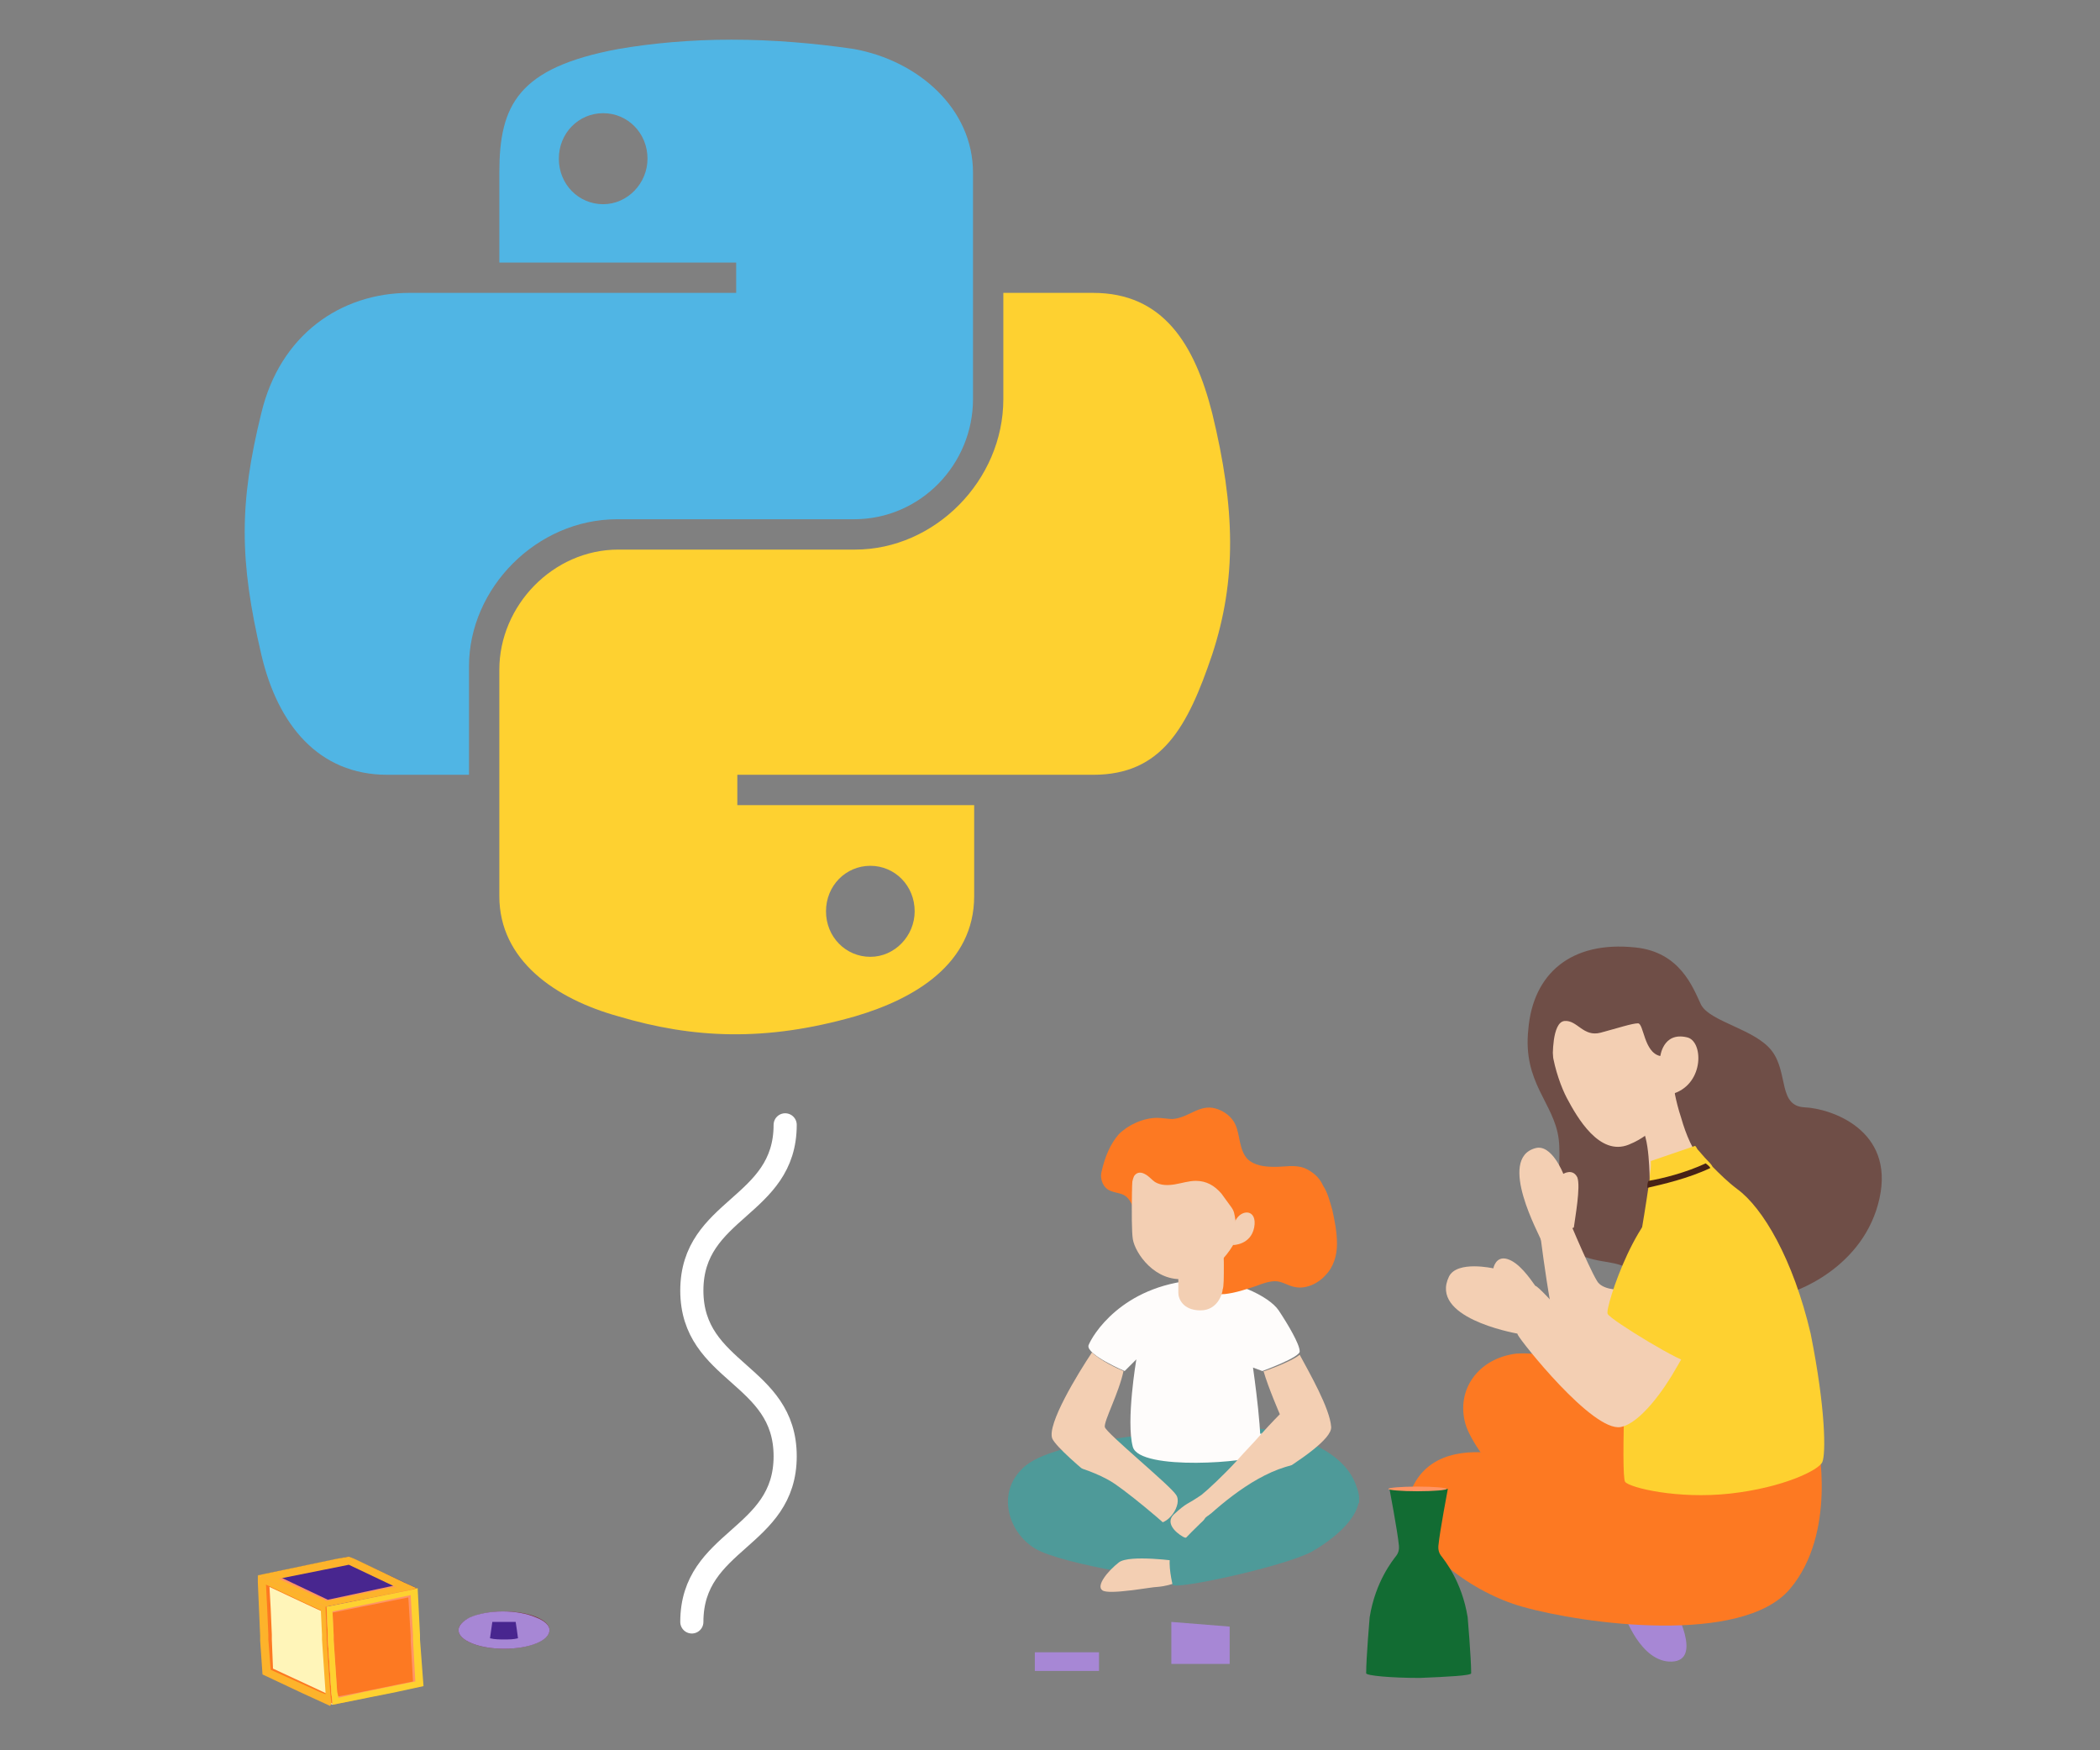 <?xml version="1.0" encoding="utf-8"?>
<!-- Generator: Adobe Illustrator 27.4.0, SVG Export Plug-In . SVG Version: 6.00 Build 0)  -->
<svg version="1.1" xmlns="http://www.w3.org/2000/svg" xmlns:xlink="http://www.w3.org/1999/xlink" x="0px" y="0px"
	 viewBox="0 0 180 150" style="enable-background:new 0 0 180 150;" xml:space="preserve">
<rect x="0" y="0" width="180" height="150" fill="#808080" stroke="none"/>
<style type="text/css">
	.st0{fill:#7A2E39;}
	.st1{fill:#6F4E47;}
	.st2{fill:#F3CFB3;}
	.st3{fill:#FD7922;}
	.st4{fill:#A787D5;}
	.st5{fill:#FED130;}
	.st6{fill:#482216;}
	.st7{fill:#126C33;}
	.st8{fill:#FF9463;}
	.st9{fill:#FFF5B9;}
	.st10{fill:#48268F;}
	.st11{enable-background:new    ;}
	.st12{fill:#FF9465;}
	.st13{fill:#FDB32B;}
	.st14{fill:#4E9A99;}
	.st15{fill:#FEFCFB;}
	.st16{fill:#50B5E4;}
	.st17{fill:none;stroke:#FFFFFF;stroke-width:1.984;stroke-linecap:round;stroke-linejoin:round;stroke-miterlimit:10;}
</style>
<g id="Õ_xBA__x2264__x201E__x5F_1_-_copie">
	<ellipse class="st0" cx="43.2" cy="139.7" rx="3.9" ry="1.6"/>
	<g>
		<path class="st1" d="M140.2,81.2c3.8,0.4,4.9,3.4,5.6,4.9c0.8,1.5,4.7,2.1,6.1,4c1.4,1.9,0.5,4.7,2.8,4.8c2.2,0.1,7.7,1.9,6.4,7.8
			s-7.2,8.2-8.9,8.4s-10.2-0.7-12-2c-1.9-1.3-2.6-0.6-5.2-1.7c-2.6-1.1-1-6.7-1.4-9.8c-0.4-3.1-3.1-4.8-2.6-9.4
			C131.4,83.5,134.6,80.6,140.2,81.2z"/>
		<path class="st2" d="M141.4,101.1c0,0,0-0.9-0.1-2c-0.1-1.1-0.3-2.3-0.9-2.9l3-3.5c0,0.2,0.2,1.6,0.7,3.1c0.4,1.4,1,2.9,1.9,3.8
			L141.4,101.1z"/>
		<path class="st2" d="M131.9,104.8l2.1-1.4c0,0,2.1,5.1,2.9,6.4s4.4,0.5,4.4,0.5l-2,5.6c0,0-4.3,0.5-5.4-0.5
			C133,114.3,131.9,104.8,131.9,104.8z"/>
		<path class="st3" d="M144.4,121.6l-1.7,9.2l-0.1,0.6l-9.7,0.2c0,0-6.5-6.7-7.3-9.6c-0.8-2.9,1.1-5.6,4.4-6c0,0,0.1,0,0.1,0
			c3.4-0.2,10.2,2,10.2,2L144.4,121.6z"/>
		<path class="st4" d="M139.2,138.3c0,0,1.4,4.2,4.1,4.1c2.7-0.1,0.2-4.6,0.2-4.6L139.2,138.3z"/>
		<path class="st3" d="M153.4,136.2c-4.1,4.8-17.6,3-22.9,1.5c-4.3-1.2-9.1-4.8-9.7-8.2c-0.1-0.8,0-1.6,0.4-2.3c1.6-3,5.2-3,7.8-2.5
			c0.9,0.2,1.7,0.4,2.3,0.7c2.1,0.9,9.9,3.5,13.3,1c3.5-2.5,11.2-2.9,11.2-2.9S157.5,131.4,153.4,136.2z"/>
		<path class="st5" d="M156.2,125.3c-0.3,0.7-3.4,2.2-7.9,2.7c-4.5,0.5-8.6-0.5-9-1c-0.4-0.4,0.1-13.5,0.5-16.1
			c0.3-1.9,1.1-6.4,1.5-9.2c0-0.2,0-0.4,0.1-0.6c0-0.5,0.1-0.9,0.1-1.2c0-0.2,0-0.3,0-0.4l3.8-1.3c0,0,0.1,0.1,0.2,0.3
			c0.2,0.2,0.5,0.6,0.9,1c0.1,0.1,0.3,0.3,0.4,0.5c0.6,0.6,1.3,1.3,2.1,1.9c2.2,1.6,4.8,6,6.3,12.4
			C156.5,120.8,156.5,124.6,156.2,125.3z"/>
		<path class="st2" d="M144.4,116c0,0-0.3,0.5-0.7,1.2c-1,1.8-3.1,4.8-4.8,5.1c-2.4,0.4-8.5-7.3-8.8-7.9c-0.3-0.6,1.1-4.2,1.5-4.2
			c0.4,0,5,5.5,5.3,5.1c0.1-0.2,0.6-0.9,1-1.7c0.3-0.5,0.6-1.1,0.8-1.4c0.1-0.2,0.2-0.3,0.2-0.3L144.4,116z"/>
		<path class="st5" d="M143.8,102.7c3.6,0,4.1,3.7,3.5,6.5c-0.6,2.7-2.3,7-2.5,7.5c-0.2,0.4-6.8-3.6-7-4.1
			C137.5,112.2,140.6,102.7,143.8,102.7z"/>
		<path class="st2" d="M133.9,86.5c-1.9,1.4-0.5,5.9,0.4,7.6c0.9,1.7,2.8,5,5.3,4s3.5-3,4-4.6c0.4-1.5-1.6-8.1-1.6-8.1L133.9,86.5z"
			/>
		<path class="st1" d="M133.1,90.7c0,0-0.1-3.1,1-3.2c1.1-0.1,1.6,1.4,3.1,1c1.5-0.4,2.7-0.8,3.2-0.8c0.5,0,0.5,2.5,1.9,2.8l2.7-0.9
			l-1-4.5c0,0-7.3-1.7-7.4-1.7c-0.1,0-4.1,2.4-4.1,2.4s-0.9,2.8-0.9,2.9c0,0.1,1.3,3.5,1.3,3.5L133.1,90.7z"/>
		<path class="st2" d="M142.3,90.6c0,0,0.2-2.2,2.3-1.7c1.4,0.3,1.5,3.9-1.1,4.8L142.3,90.6z"/>
		<path class="st2" d="M131.6,110.2c-0.5-0.7-1.4-2-2.4-2.3s-1.2,0.8-1.2,0.8s-3.1-0.7-3.8,0.7c-1.7,3.5,5.4,4.8,5.9,4.9
			L131.6,110.2z"/>
		<g>
			<path class="st6" d="M146.6,100.1c-1.9,0.9-4.1,1.4-5.4,1.7c0-0.2,0-0.4,0.1-0.6c1.2-0.2,3.2-0.7,4.9-1.5
				C146.3,99.8,146.5,99.9,146.6,100.1z"/>
		</g>
	</g>
	<g>
		<g>
			<path class="st7" d="M126.1,143.4c0-1.3-0.3-4.8-0.3-4.8c-0.5-3.1-2-4.9-2.3-5.3c-0.3-0.4-0.2-0.9-0.2-0.9
				c0.1-1.1,0.8-4.8,0.8-4.8h-2.2l0,0h-0.3h-0.3l0,0h-2.2c0,0,0.7,3.7,0.8,4.8c0,0,0.1,0.5-0.2,0.9c-0.3,0.4-1.8,2.2-2.3,5.3
				c0,0-0.3,3.5-0.3,4.8c0,0,0,0,0,0v0c0,0,0,0,0,0h0c0,0.2,2.1,0.4,4.6,0.4C124.1,143.7,126.1,143.6,126.1,143.4L126.1,143.4z"/>
		</g>
		<g>
			<path class="st8" d="M124,127.6c0,0.1-1.1,0.2-2.5,0.2c-1.4,0-2.5-0.1-2.5-0.2c0-0.1,1.1-0.2,2.5-0.2
				C122.9,127.4,124,127.5,124,127.6z"/>
			<path class="st8" d="M123.8,127.6c0,0.1-1,0.1-2.3,0.1c-1.2,0-2.3-0.1-2.3-0.1c0-0.1,1-0.1,2.3-0.1
				C122.8,127.5,123.8,127.6,123.8,127.6z"/>
		</g>
	</g>
	<g>
		<g>
			<polygon class="st3" points="35.7,136.1 36.2,144.5 28.5,146.1 28,137.7 			"/>
		</g>
		<g>
			<polygon class="st9" points="28.5,146.1 22.7,143.4 22.2,135 28,137.7 			"/>
		</g>
		<g>
			<polygon class="st10" points="28,137.7 22.2,135 29.9,133.4 35.7,136.1 			"/>
		</g>
		<g>
			<g class="st11">
				<g>
					<path class="st12" d="M35.8,140.5l0-0.4l-0.2-3.9l-7.6,1.5v0l0.1,2.4l0,0.4l0.3,4.5l0.1,1v0l0,0l4.8-1l2.8-0.6L35.8,140.5z
						 M28.9,145.4l0-0.3l-0.3-4.5l0-0.4l-0.1-2l0,0l6.5-1.3l0.2,3.3l0,0.4l0.2,3.5l-4.9,1L28.9,145.4L28.9,145.4z"/>
				</g>
				<g>
					<path class="st3" d="M28.5,146l-0.1-1l-0.3-4.5l0-0.4l-0.1-2.4l0,0l-0.9-0.4h0l-4.3-2l-0.4-0.2l0,0.4l0.1,2.4l0.1,2.3l0,0.4
						l0.2,2.8l3.6,1.7L28.5,146L28.5,146L28.5,146z M27.9,145.1l-0.2-0.1l-4.3-2l-0.1-2.5l0-0.4l-0.1-2.3l-0.1-1.8l3.2,1.5h0
						l1.3,0.6l0,0l0.1,2l0,0.4l0.3,4.5L27.9,145.1L27.9,145.1z"/>
				</g>
				<g>
					<path class="st12" d="M35.4,136.2l-1.1-0.5l-4.4-2c0,0,0,0,0,0l-0.1-0.1l-0.3,0.1h0l-5.6,1.1h0l-1.6,0.3l0.4,0.2l4.3,2l0.8,0.4
						l0,0L35.4,136.2L35.4,136.2z M28.1,137.1L28.1,137.1l-4-1.9l5.7-1.2l3.8,1.8l0.1,0.1l0,0l-1.4,0.3h0L28.1,137.1z"/>
				</g>
				<g>
					<path class="st13" d="M34.6,135.6l-4.2-2c0,0,0,0,0,0l-0.5-0.2l-1.1,0.2c0,0,0,0,0,0l-4.3,0.9h0l-2.4,0.5l0.7,0.3l4.3,2h0
						l0.8,0.4l0,0l7.5-1.5l0.3-0.1L34.6,135.6z M33.8,136l-1,0.2l0,0l-4.8,1l-3.9-1.8l-0.2-0.1l6-1.2l4,1.9l0.1,0.1L33.8,136z"/>
				</g>
				<g>
					<path class="st5" d="M36,140.5l0-0.4l-0.2-4l-0.3,0.1l-7.5,1.5l0,0l0,0v0l0.1,2.4l0,0.4l0.3,4.5l0.1,1v0l0,0l0,0.1l5.5-1.1
						l2.3-0.5L36,140.5z M28.9,145l-0.3-4.5l0-0.4l-0.1-2l0,0l6.7-1.4l0.2,3.4l0,0.4l0.2,3.6l-4.4,0.9l-2.2,0.5l0-0.1L28.9,145z"/>
				</g>
				<g>
					<path class="st13" d="M28.4,146L28.4,146L28.4,146l-0.1-1l-0.3-4.5l0-0.4l-0.1-2.4v0l0,0l-0.8-0.4h0l-4.3-2l-0.7-0.3l0,0.6
						l0.1,2.3l0.1,2.3l0,0.4l0.2,2.9l3.4,1.6l2.4,1.1L28.4,146z M23,140.5l0-0.4l-0.1-2.3l-0.1-2l3.4,1.6h0l1.3,0.6l0,0l0.1,2.1
						l0,0.4l0.3,4.5l0,0.1l0,0.1l-0.5-0.2l-4.2-1.9L23,140.5z"/>
				</g>
			</g>
		</g>
	</g>
	<g>
		<path class="st4" d="M47.1,139.7c0,0.9-1.7,1.6-3.9,1.6c-2.1,0-3.9-0.7-3.9-1.6c0-0.4,0.4-0.8,1-1.1c0.7-0.3,1.7-0.5,2.8-0.5
			c1.1,0,2.1,0.2,2.8,0.5C46.7,138.9,47.1,139.3,47.1,139.7z"/>
		<path class="st10" d="M44.4,140.4c-0.4,0.1-0.7,0.1-1.2,0.1c-0.4,0-0.8,0-1.2-0.1c0.1-0.8,0.1-0.6,0.2-1.4c0.3,0,0.6,0,1,0
			c0.3,0,0.7,0,1,0C44.3,139.7,44.3,139.6,44.4,140.4z"/>
	</g>
	<rect x="88.7" y="141.6" class="st4" width="5.5" height="1.6"/>
	<polygon class="st4" points="105.4,142.6 100.4,142.6 100.4,139 105.4,139.4 	"/>
	<g>
		<path class="st14" d="M106.1,122.2c0,0,10.3,0.6,10.4,6.6l-14.6,3.9c0,0-16.8-4.4-14.2-6.9c2.5-2.5,13.6-3.1,13.6-3.1L106.1,122.2
			z"/>
		<path class="st15" d="M102.5,109.7c3.1-0.2,6.3,1.4,7.1,2.6c0.8,1.2,1.8,2.9,1.8,3.5c0.1,0.5-3.2,1.7-3.2,1.7l-0.8-0.3
			c0,0,1,6.9,0.5,7.5c-0.5,0.6-10.2,1.4-10.8-0.7c-0.6-2.2,0.3-7.5,0.3-7.5l-1,1c0,0-3.3-1.4-3.1-2.2
			C93.6,114.5,96.1,110.2,102.5,109.7z"/>
		<path class="st15" d="M108,124.7c-0.1,0.1-0.9,0.3-2,0.4c0.7-0.8,1.5-1.6,2.1-2.3C108.1,123.8,108.1,124.5,108,124.7z"/>
		<path class="st2" d="M103.3,130.1c-0.2,0.3-0.6,0.9-0.8,1.3c-0.2,0.4-0.8,0.5-1.1,0.3c-0.7-0.4-1.5-1.2-0.8-1.9
			c1.2-1.1,1.1-0.8,2.4-1.7c0.5-0.4,1.8-1.6,3-2.9c0.7-0.8,1.5-1.6,2.1-2.3c0.9-1,1.6-1.7,1.6-1.7s-1-2.3-1.4-3.7l0.1,0
			c0,0,2.3-0.8,3-1.4c0.8,1.5,2.6,4.6,2.7,6.2C114.2,124.3,103.7,129.5,103.3,130.1z"/>
		<path class="st2" d="M98.9,130.5c-1-0.4-8-5.8-8.7-7.2c-0.5-1.2,2.2-5.6,3.4-7.4c0.7,0.7,2.2,1.4,2.7,1.6
			c-0.4,1.9-1.7,4.3-1.6,4.8c0.1,0.5,5.6,5,6.1,5.8C101.4,128.9,100.1,130.9,98.9,130.5z"/>
		<path class="st14" d="M87.7,125.8c-2.3,2.1-1.3,5.5,1,6.9c2.3,1.4,12.5,3,12.9,2.5c0.5-0.5,0.9-1.5,0.3-2.5
			c-0.6-1-4.7-4.4-6.3-5.5C93.9,126,89.2,124.4,87.7,125.8z"/>
		<path class="st2" d="M101,133.8c0,0-4.2-0.6-5.1,0.1c-0.9,0.7-2,2-1.4,2.4c0.6,0.4,4.2-0.3,4.7-0.3c1.3-0.1,2.4-0.7,2.4-0.7
			L101,133.8z"/>
		<path class="st14" d="M114.7,126c4.1,2.3,0.2,5.6-2.3,7c-2.5,1.3-11.8,3.3-11.9,2.8c-0.1-0.5-0.5-2.3,0-2.8
			C101,132.6,109,122.9,114.7,126z"/>
		<path class="st3" d="M95.9,97.2c0.8-0.8,2.1-1.4,3.3-1.4c0.4,0,0.9,0.1,1.3,0.1c1.4-0.1,2.3-1.3,3.7-0.9c0.7,0.2,1.4,0.7,1.7,1.4
			c0.4,0.9,0.3,2.1,1,2.9c0.6,0.6,1.5,0.7,2.4,0.7c0.8,0,1.7-0.2,2.5,0.1c0.7,0.3,1.3,0.8,1.6,1.5c0.4,0.6,0.6,1.4,0.8,2.1
			c0.2,0.9,0.4,1.9,0.4,2.9c0,1-0.3,2-1,2.7c-0.6,0.7-1.7,1.2-2.6,1c-0.6-0.1-1.1-0.5-1.7-0.5c-0.5,0-1.1,0.2-1.6,0.4
			c-0.9,0.3-1.8,0.6-2.7,0.7c-0.4,0-0.8,0.1-1.2-0.1s-0.7-0.4-0.8-0.8c-0.1-0.7-0.7-1.2-1.3-1.5c-0.6-0.4-1.4-0.5-2.1-0.8
			c-0.7-0.2-1.4-0.6-1.8-1.2c-0.4-0.6-0.4-1.4-0.5-2.2c-0.1-0.8-0.4-1.6-1-1.9c-0.4-0.2-1-0.2-1.4-0.5c-0.4-0.3-0.6-0.9-0.5-1.4
			C94.7,99.1,95.2,98,95.9,97.2z"/>
		<path class="st2" d="M104.9,108.5c0,0.9,0,1.8-0.1,2c0,0.3-0.4,1.8-1.9,1.8c-1.5,0-1.9-1-1.9-1.5c0,0,0,0,0,0c0-0.5,0-2.2,0-2.2
			s1.4-0.8,2.5-1.3c0.7-0.3,1.3-0.5,1.3-0.3c0,0,0,0.1,0,0.2C104.9,107.5,104.9,108,104.9,108.5z"/>
		<path class="st2" d="M97.1,99.2c0,0-0.2,5.8,0,7c0.2,1.2,1.9,3.7,4.5,3.4c2.6-0.3,4.4-2.7,4.9-4.9c0.5-2.2-0.4-4.3-0.9-4.9
			C105.1,99.1,97.2,97.7,97.1,99.2z"/>
		<path class="st3" d="M105.9,104.6c-0.1-0.6-0.1-0.8-0.4-1.2c-0.3-0.4-0.5-0.7-0.8-1.1c-0.6-0.7-1.3-1.1-2.2-1.1
			c-0.6,0-1.2,0.2-1.8,0.3c-0.6,0.1-1.2,0.1-1.7-0.2c-0.3-0.2-0.5-0.5-0.9-0.7c-0.4-0.2-0.7-0.1-0.9,0.2c-0.1,0.2-0.3,1-0.2,1.2
			c-0.2-0.4-0.4-0.5-0.5-0.9c-0.5-1.2,0.1-2.5,1.1-3.4c1.4-1.3,3.5-1.7,5.3-1.1c1.8,0.5,3.3,2,4.1,3.7c0.8,1.8,0.8,4,0,5.8
			C106.3,105.8,105.9,105.2,105.9,104.6z"/>
		<path class="st2" d="M105.9,104.6c0.5-1,1.9-1,1.6,0.6c-0.3,1.5-1.8,1.5-1.8,1.5L105.9,104.6z"/>
	</g>
	<path class="st2" d="M134.9,105.2c0.1-0.8,0.6-3.5,0.3-4.3c-0.4-0.8-1.2-0.3-1.2-0.3s-1-2.6-2.4-2.2c-3.3,0.9,0.4,7.5,0.5,7.9
		L134.9,105.2z"/>
</g>
<g id="Calque1">
	<g id="Calque_1_00000173883094504202772670000000054907648967787168_">
		<path class="st16" d="M62.7,3.4c-3.5,0-6.8,0.3-9.7,0.8C44.4,5.8,42.8,9,42.8,14.8v7.7h20.3v2.6h-28c-5.9,0-11.1,3.6-12.7,10.3
			c-1.9,7.7-1.9,12.6,0,20.7c1.4,6,4.9,10.3,10.8,10.3h7v-9.3c0-6.7,5.8-12.6,12.7-12.6h20.3c5.7,0,10.2-4.7,10.2-10.3V14.8
			c0-5.5-4.7-9.6-10.2-10.6C69.8,3.7,66.2,3.4,62.7,3.4L62.7,3.4z M51.7,9.7c2.1,0,3.8,1.7,3.8,3.9c0,2.1-1.7,3.9-3.8,3.9
			s-3.8-1.7-3.8-3.9C47.9,11.4,49.6,9.7,51.7,9.7L51.7,9.7z"/>
		<path class="st5" d="M86,25.2v9c0,7-5.9,12.9-12.7,12.9H53c-5.6,0-10.2,4.8-10.2,10.3v19.4c0,5.5,4.8,8.8,10.2,10.3
			c6.4,1.9,12.6,2.2,20.3,0c5.1-1.5,10.2-4.5,10.2-10.3V69H63.2v-2.6h30.5c5.9,0,8.1-4.1,10.2-10.3c2.1-6.4,2-12.5,0-20.7
			c-1.5-5.9-4.2-10.3-10.2-10.3H86z M74.6,74.2c2.1,0,3.8,1.7,3.8,3.9c0,2.1-1.7,3.9-3.8,3.9s-3.8-1.7-3.8-3.9
			C70.8,75.9,72.5,74.2,74.6,74.2z"/>
	</g>
	<g>
		<path class="st17" d="M67.3,96.4c0,7.1-8,7.1-8,14.2c0,7.1,8,7.1,8,14.2c0,7.1-8,7.1-8,14.2"/>
	</g>
</g>
</svg>
